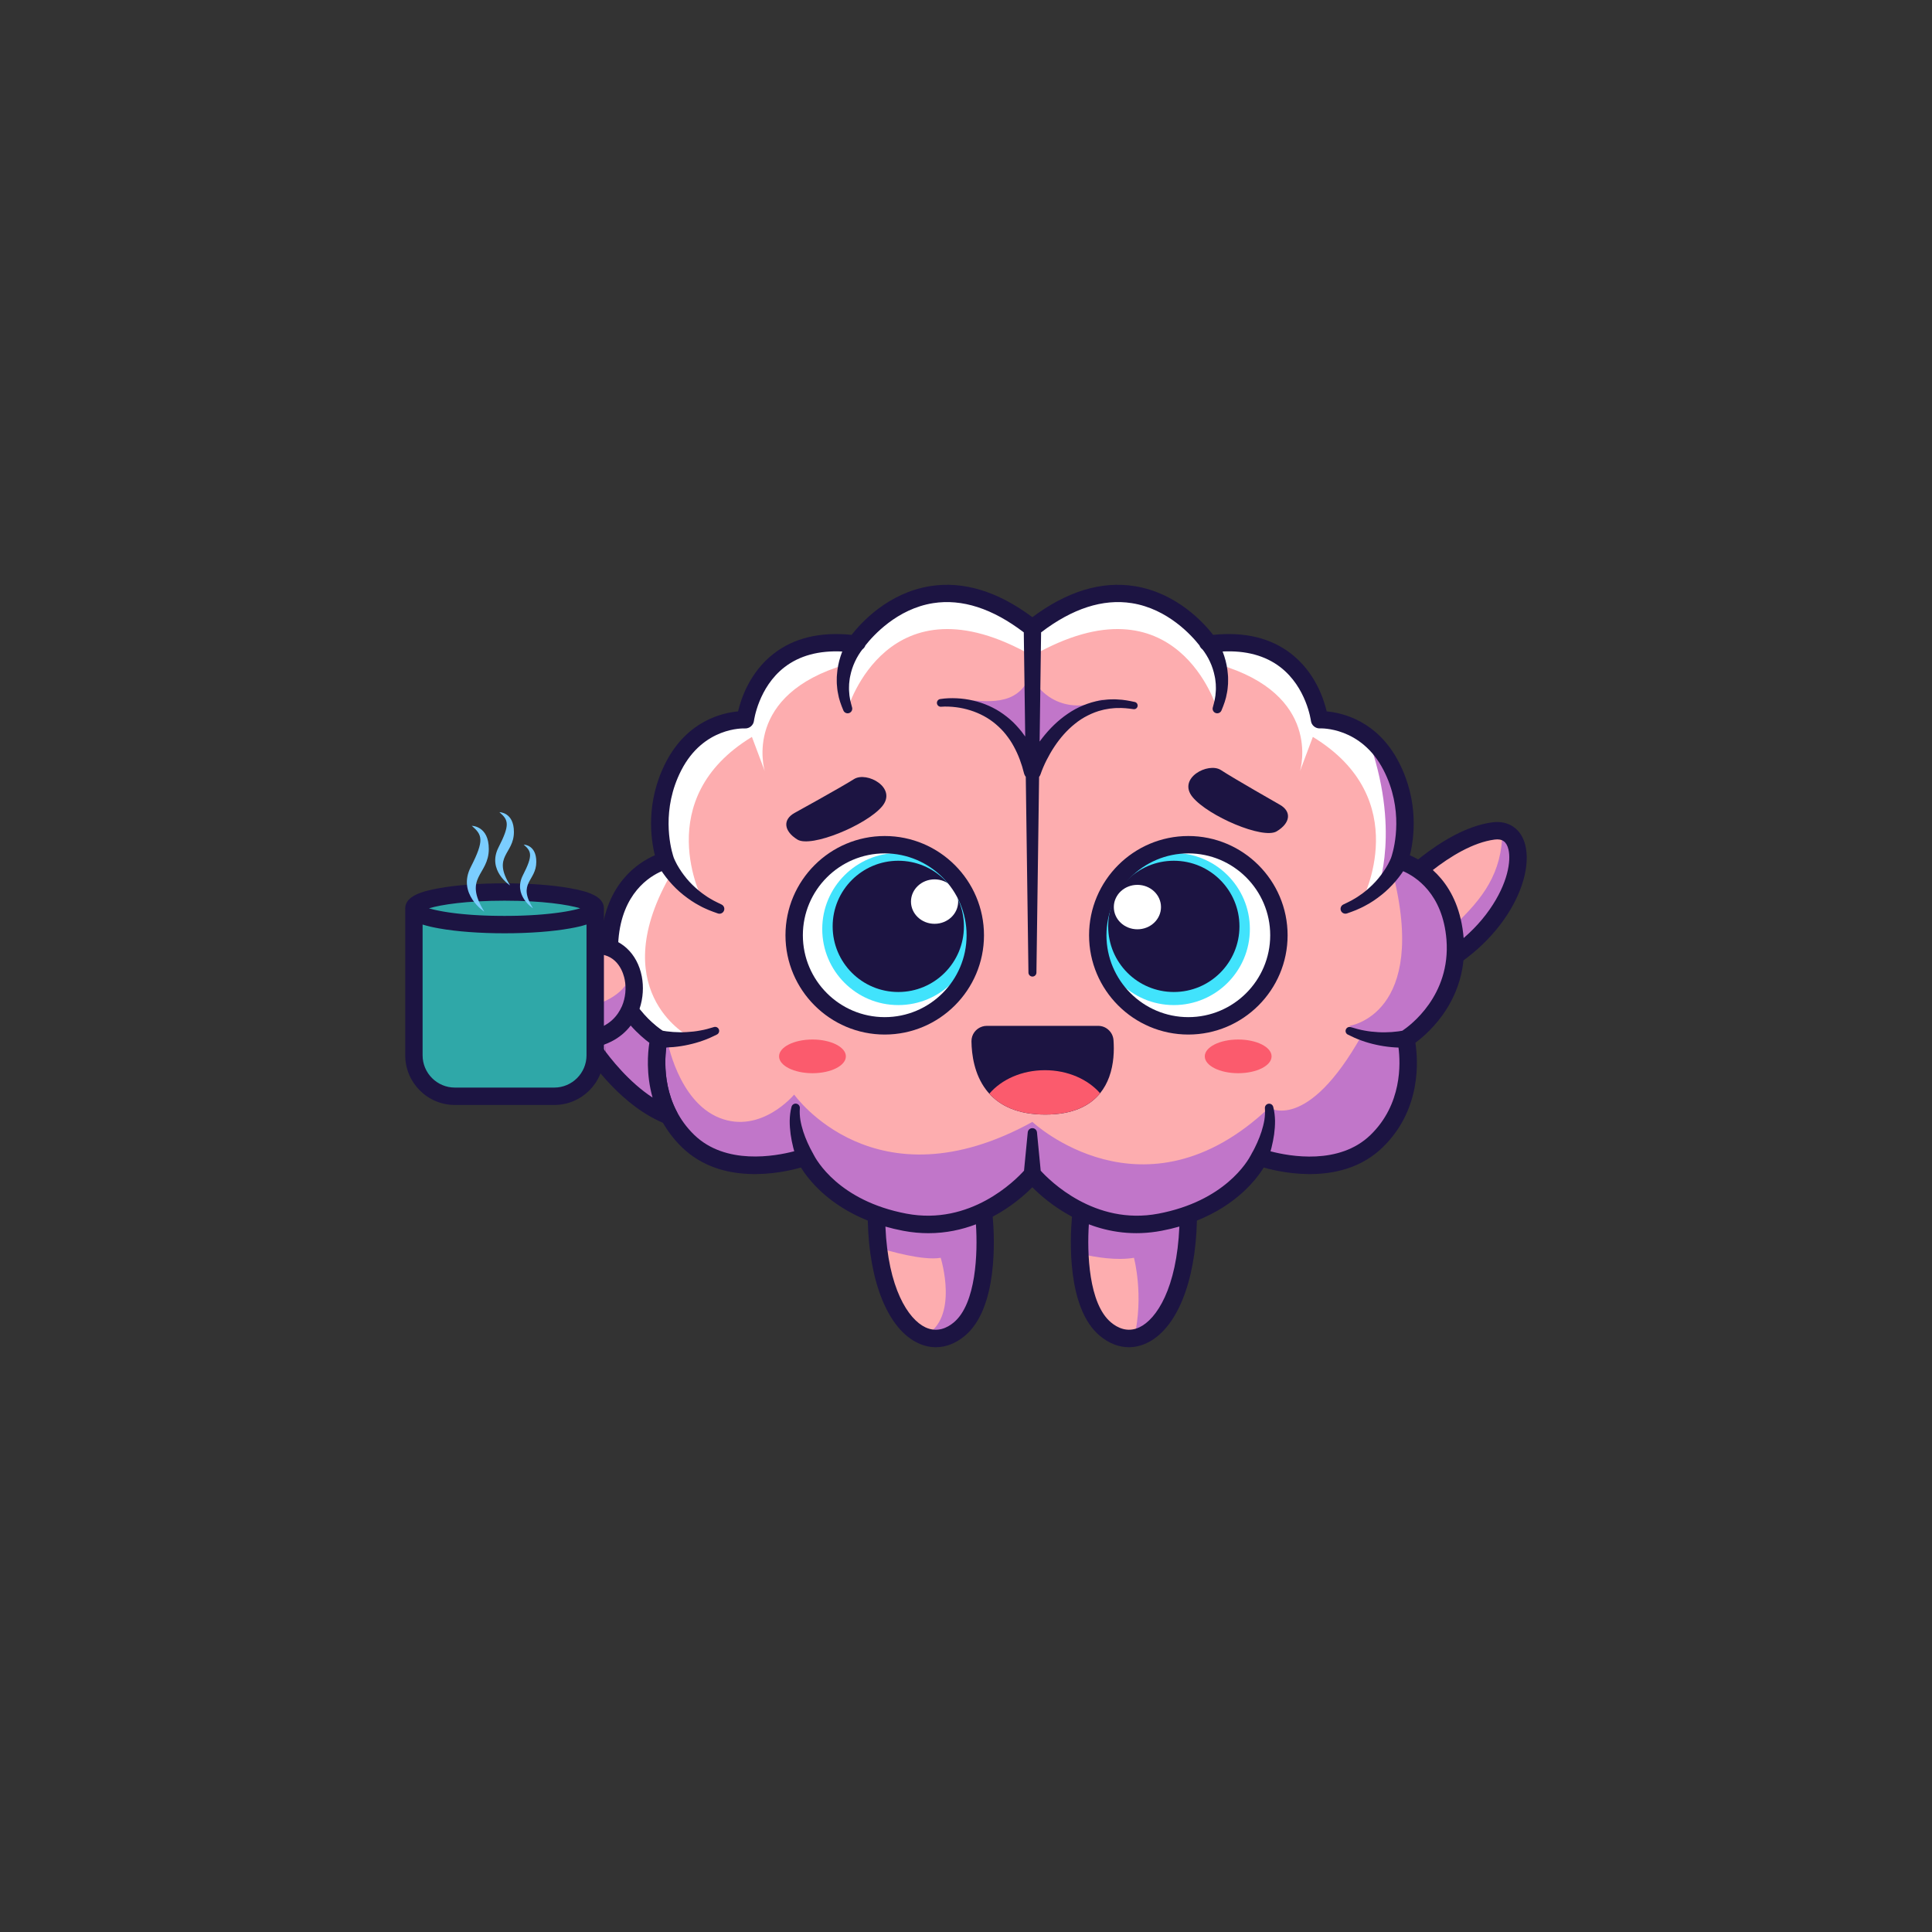 <?xml version="1.0" encoding="utf-8"?>
<!-- Generator: Adobe Illustrator 25.2.1, SVG Export Plug-In . SVG Version: 6.00 Build 0)  -->
<svg version="1.1" id="Layer_14" xmlns="http://www.w3.org/2000/svg" xmlns:xlink="http://www.w3.org/1999/xlink" x="0px" y="0px"
	 viewBox="0 0 1000 1000" style="enable-background:new 0 0 1000 1000;" xml:space="preserve">
<rect x="0" y="0" width="1000" height="1000" fill="#333333" stroke="none"/>
<style type="text/css">
	.st0{fill:#FDADAF;}
	.st1{fill:#C176C9;}
	.st2{fill:#1C1442;}
	.st3{fill:#FFFFFF;}
	.st4{fill:#41E3FC;}
	.st5{fill:#FB5B6D;}
	.st6{fill:#FD4A6F;}
	.st7{fill:#E22270;}
	.st8{fill:#868B9B;}
	.st9{fill:#535968;}
	.st10{fill:#6D26AA;}
	.st11{fill:#484A51;}
	.st12{fill:#471791;}
	.st13{opacity:0.39;}
	.st14{fill:#AA2B2B;}
	.st15{fill:#7F2020;}
	.st16{fill:#2FA8A8;}
	.st17{fill:#7BCDFF;}
</style>
<g>
	<g>
		<g>
			<path class="st0" d="M729.28,506.93c-19.31,6.89-26.65,4.29-27.85-2.24c-2.42-13.02,19.6-41.69,19.6-41.69
				s26.77-29.57,51.97-32.89c1.72-0.23,3.28-0.16,4.66,0.18C796.47,434.74,783.18,487.7,729.28,506.93z"/>
		</g>
		<g>
			<path class="st1" d="M729.28,506.93c-19.31,6.89-26.65,4.29-27.85-2.24c14.69-3.07,39.77-14.81,50.81-25.2
				c15.69-14.76,25.14-27.65,25.42-49.2C796.47,434.74,783.18,487.7,729.28,506.93z"/>
		</g>
		<g>
			<path class="st2" d="M711.11,515.52c-4.95,0-9.32-1.34-12.05-5.08c-4.44-6.09-2.49-16.33,5.95-31.29
				c5.65-10.02,12.18-18.54,12.45-18.9c0.07-0.1,0.15-0.19,0.23-0.28c1.14-1.26,28.19-30.83,54.72-34.33
				c8.51-1.13,15.07,3.44,17.11,11.91c4.89,20.25-15.09,58.05-58.74,73.62C724.81,513.31,717.48,515.52,711.11,515.52z
				 M724.48,465.89c-11.35,14.83-21.57,34.55-18.15,39.25c0.31,0.42,3.52,3.94,21.43-2.45c18.02-6.43,33.39-17.77,43.28-31.95
				c9.45-13.54,11.15-25.21,9.73-31.08c-0.98-4.05-3.2-5.63-7.19-5.1C751.1,437.54,726.38,463.84,724.48,465.89z"/>
		</g>
	</g>
	<g>
		<g>
			<g>
				<path class="st0" d="M615.08,628.65c-0.16,39.51-13.63,61.49-28.07,63.91c-4.99,0.84-10.1-0.66-14.82-4.59
					c-9.84-8.21-12.72-25.16-13.27-39.1c-0.48-12.02,0.77-21.8,0.77-21.8c10.8,5.18,24.64,8.61,40.71,5.56
					C605.8,631.6,610.68,630.24,615.08,628.65z"/>
			</g>
			<g>
				<path class="st3" d="M457.93,437.23c25.89,0,46.87,20.98,46.87,46.87c0,25.89-20.98,46.88-46.87,46.88
					c-25.89,0-46.88-20.99-46.88-46.88C411.05,458.21,432.04,437.23,457.93,437.23z"/>
			</g>
			<g>
				<path class="st0" d="M496.53,687.97c-5.82,4.84-12.23,6-18.29,3.62c-10.85-4.24-20.55-19.8-23.6-45.78
					c-0.63-5.29-0.98-11.01-1-17.16c4.4,1.59,9.28,2.95,14.68,3.98c16.07,3.05,29.91-0.38,40.71-5.56
					C509.03,627.07,514.87,672.68,496.53,687.97z"/>
			</g>
			<g>
				<path class="st3" d="M615.08,437.23c25.89,0,46.88,20.98,46.88,46.87c0,25.89-20.99,46.88-46.88,46.88
					c-25.89,0-46.87-20.99-46.87-46.88C568.21,458.21,589.19,437.23,615.08,437.23z"/>
			</g>
			<g>
				<path class="st0" d="M753.11,486.11c-2.75-34.4-28.89-40.59-28.89-40.59s8.94-23.39-4.13-48.84
					c-3.52-6.85-7.83-11.75-12.25-15.26v-0.01c-12.03-9.54-24.89-8.81-24.89-8.81s-5.51-46.09-57.1-39.21
					c0,0-35.08-52.97-91.49-8.25c-56.41-44.72-91.49,8.25-91.49,8.25c-51.59-6.88-57.1,39.21-57.1,39.21s-24.07-1.37-37.14,24.08
					c-13.07,25.45-4.13,48.84-4.13,48.84s-26.14,6.19-28.89,40.59c-2.48,30.99,20.18,48.02,24.68,51.09c0.49,0.33,0.77,0.5,0.77,0.5
					s-0.25,1.03-0.53,2.86c-1.23,8.16-2.89,32.12,15.66,50.11c22.71,22.01,60.54,8.25,60.54,8.25s8.74,19.55,36.91,29.73
					c4.4,1.59,9.28,2.95,14.68,3.98c16.07,3.05,29.91-0.38,40.71-5.56c16.01-7.68,25.33-19.21,25.33-19.21s9.32,11.53,25.33,19.21
					c10.8,5.18,24.64,8.61,40.71,5.56c5.4-1.03,10.28-2.39,14.68-3.98c28.17-10.18,36.91-29.73,36.91-29.73s37.84,13.76,60.54-8.25
					c22.7-22.02,15.13-52.97,15.13-52.97S755.86,520.5,753.11,486.11z M457.93,530.98c-25.89,0-46.88-20.99-46.88-46.88
					s20.99-46.87,46.88-46.87s46.87,20.98,46.87,46.87S483.82,530.98,457.93,530.98z M615.08,530.98
					c-25.89,0-46.87-20.99-46.87-46.88s20.98-46.87,46.87-46.87c25.89,0,46.88,20.98,46.88,46.87S640.97,530.98,615.08,530.98z"/>
			</g>
			<g>
				<circle class="st4" cx="464.95" cy="480.87" r="39.36"/>
			</g>
			<g>
				<circle class="st2" cx="464.95" cy="479.49" r="33.97"/>
			</g>
			<g>
				<ellipse class="st3" cx="483.73" cy="466.66" rx="12.21" ry="11.5"/>
			</g>
			<g>
				<circle class="st4" cx="607.57" cy="480.87" r="39.36"/>
			</g>
			<g>
				<circle class="st2" cx="607.57" cy="479.49" r="33.97"/>
			</g>
			<g>
				<ellipse class="st3" cx="588.72" cy="469.5" rx="12.21" ry="11.5"/>
			</g>
			<g>
				<ellipse class="st5" cx="420.53" cy="546.77" rx="17.29" ry="8.72"/>
			</g>
			<g>
				<ellipse class="st5" cx="640.88" cy="546.77" rx="17.29" ry="8.72"/>
			</g>
			<g>
				<path class="st3" d="M534.36,325.14v14.31c-74.94-42.88-95.62,27.5-95.62,27.5c-4.76-9.67-0.91-23.02-0.91-23.02
					c-53.22,15.6-42.42,53.74-41.98,55.23l-6.66-17.74c-52.93,32.19-25.74,84.15-25.31,84.98l-15.99-14.97
					c-35.6,60.54,7.77,84.4,7.77,84.4c-5.08,1.39-10.22,1.79-15.37,1.37c-4.5-3.07-27.16-20.1-24.68-51.09
					c2.75-34.4,28.89-40.59,28.89-40.59s-8.94-23.39,4.13-48.84c13.07-25.45,37.14-24.08,37.14-24.08s5.51-46.09,57.1-39.21
					C442.87,333.39,477.95,280.42,534.36,325.14z"/>
			</g>
			<g>
				<path class="st3" d="M534.36,325.14v14.31c74.94-42.88,95.62,27.5,95.62,27.5c4.76-9.67,0.91-23.02,0.91-23.02
					c53.22,15.6,42.42,53.74,41.98,55.23l6.66-17.74c52.93,32.19,25.74,84.15,25.31,84.98l15.99-14.97
					c35.6,60.54-7.77,84.4-7.77,84.4c5.08,1.39,10.22,1.79,15.37,1.37c4.5-3.07,27.16-20.1,24.68-51.09
					c-2.75-34.4-28.89-40.59-28.89-40.59s8.94-23.39-4.13-48.84c-13.07-25.45-37.14-24.08-37.14-24.08s-5.51-46.09-57.1-39.21
					C625.85,333.39,590.77,280.42,534.36,325.14z"/>
			</g>
			<g>
				<path class="st2" d="M411.26,420.78c0,0,24.09-13.27,30.74-17.5c6.64-4.22,22.68,4.5,14.52,14.17
					c-8.17,9.66-36.71,21.48-43.78,17.11S405.03,424.23,411.26,420.78z"/>
			</g>
			<g>
				<path class="st2" d="M662.47,416.54c0,0-23.9-13.61-30.48-17.93c-6.58-4.32-22.75,4.18-14.71,13.96
					c8.03,9.78,36.4,22,43.53,17.73C667.93,426.02,668.66,420.08,662.47,416.54z"/>
			</g>
			<g>
				<path class="st2" d="M574.11,557.44c-1.08,2.95-2.6,5.83-4.71,8.42c-5.16,6.36-13.88,11.03-28.35,11.03
					c-14.28,0-23.31-4.56-28.97-10.8c-0.61-0.66-1.17-1.34-1.7-2.04c-6.1-8.04-7.46-18.15-7.55-25.06
					c-0.05-3.58,2.31-6.62,5.56-7.64c0.76-0.24,1.56-0.37,2.39-0.37h57.64c1.95,0,3.74,0.7,5.12,1.89c1.59,1.33,2.65,3.29,2.81,5.52
					C576.73,543.56,576.57,550.7,574.11,557.44z"/>
			</g>
			<g>
				<path class="st5" d="M569.4,565.86c-5.16,6.36-13.88,11.03-28.35,11.03c-14.28,0-23.31-4.56-28.97-10.8
					c6.27-7.34,16.81-12.16,28.76-12.16C552.66,553.93,563.11,558.65,569.4,565.86z"/>
			</g>
		</g>
		<g>
			<g>
				<path class="st1" d="M727.66,537.7c0,0,7.57,30.95-15.13,52.97c-22.7,22.01-60.54,8.25-60.54,8.25s-8.74,19.55-36.91,29.73
					c-4.4,1.59-9.28,2.95-14.68,3.98c-16.07,3.05-29.91-0.38-40.71-5.56c-16.01-7.68-25.33-19.21-25.33-19.21
					s-9.32,11.53-25.33,19.21c-10.8,5.18-24.64,8.61-40.71,5.56c-5.4-1.03-10.28-2.39-14.68-3.98
					c-28.17-10.18-36.91-29.73-36.91-29.73s-37.83,13.76-60.54-8.25c-18.55-17.99-16.89-41.95-15.66-50.11l4.74-2.51
					c0,0,5.57,31.98,27.13,40.56c21.56,8.58,38.65-12.06,38.65-12.06s41.7,59.11,123.31,14.15c0,0,57.67,54.02,122.52-7.38
					c0,0,19.66,13.11,47.98-37.49l-6.4-4.85c0,0,41.18-5.67,22.37-79.55l-7.77,8.9c0,0,12.33-31.22-5.22-78.91
					c4.42,3.51,8.73,8.41,12.25,15.26c13.07,25.45,4.13,48.84,4.13,48.84s26.14,6.19,28.89,40.59
					C755.86,520.5,727.66,537.7,727.66,537.7z"/>
			</g>
			<g>
				<path class="st1" d="M509.03,627.07c0,0,5.84,45.61-12.5,60.9c-5.82,4.84-12.23,6-18.29,3.62h0.01
					c18.54-8.98,8.65-40.56,8.65-40.56c-9.21,1.6-26.92-3.56-32.26-5.22c-0.63-5.29-0.98-11.01-1-17.16
					c4.4,1.59,9.28,2.95,14.68,3.98C484.39,635.68,498.23,632.25,509.03,627.07z"/>
			</g>
			<g>
				<path class="st1" d="M615.08,628.65c-0.16,39.51-13.63,61.49-28.07,63.91c5.22-21.99-0.07-41.53-0.07-41.53
					c-8.88,1.52-19.79-0.21-28.02-2.16c-0.48-12.02,0.77-21.8,0.77-21.8c10.8,5.18,24.64,8.61,40.71,5.56
					C605.8,631.6,610.68,630.24,615.08,628.65z"/>
			</g>
			<g>
				<path class="st1" d="M532.65,346.64c0.72,6.36-4.4,12.2-10.37,14.5c-5.97,2.29-12.59,1.87-18.97,1.41
					c14.09,4.45,25.88,15.65,31.03,29.5c7.64-14.45,21.24-25.63,36.89-30.34c-7.34,4.15-16.67,4.58-24.37,1.11
					c-7.69-3.47-13.55-10.74-15.3-18.99"/>
			</g>
		</g>
		<g>
			<path class="st2" d="M757.6,485.74c-2.29-28.64-19.49-39.45-27.85-43.04c2.1-8.39,4.9-27.54-5.66-48.09
				c-11.09-21.6-29.34-25.67-37.4-26.39c-1.54-6.61-6.08-20.3-18.45-29.89c-10.48-8.13-24.04-11.4-40.32-9.72
				c-4.65-5.99-18.74-21.74-40.68-25.23c-17.16-2.73-34.95,2.68-52.88,16.08c-17.94-13.4-35.72-18.81-52.89-16.08
				c-21.95,3.49-36.04,19.24-40.68,25.23c-16.28-1.67-29.84,1.59-40.32,9.72c-12.37,9.59-16.9,23.28-18.45,29.89
				c-8.06,0.72-26.31,4.8-37.4,26.39c-10.55,20.55-7.75,39.7-5.66,48.09c-8.36,3.59-25.55,14.39-27.85,43.04
				c-2.46,30.69,17.59,48.52,24.97,53.99c-1.38,8.85-3.24,34.56,16.96,54.16c20.38,19.76,50.96,13.42,61.52,10.42
				c3.88,6.24,13.99,19.21,34.6,27.46c0.72,32.07,10.6,56.23,26.06,63.44c3.02,1.41,6.11,2.11,9.18,2.11
				c5.17,0,10.3-1.98,14.99-5.89c17.19-14.33,15.43-50.51,14.43-61.67c9.6-5.09,16.62-11.3,20.52-15.24
				c3.9,3.93,10.92,10.15,20.52,15.24c-1,11.15-2.76,47.34,14.43,61.67c4.69,3.9,9.81,5.89,14.99,5.89c3.07,0,6.16-0.7,9.18-2.11
				c15.47-7.2,25.34-31.37,26.06-63.44c20.61-8.24,30.72-21.21,34.6-27.46c10.56,3,41.14,9.34,61.52-10.42
				c20.21-19.59,18.35-45.31,16.96-54.16C740.01,534.26,760.06,516.44,757.6,485.74z M493.65,684.51c-3.28,2.73-8.48,5.39-14.6,2.54
				c-8.98-4.18-19.42-20.33-20.76-52.17c2.9,0.83,5.96,1.56,9.2,2.18c4.54,0.86,8.89,1.24,13.07,1.24c9.14,0,17.38-1.85,24.58-4.59
				C506.12,648.47,505.29,674.81,493.65,684.51z M589.68,687.04c-6.12,2.85-11.32,0.2-14.6-2.54c-11.62-9.68-12.46-36.03-11.49-50.8
				c10.49,3.99,23.19,6.09,37.65,3.34c3.24-0.61,6.3-1.35,9.2-2.18C609.1,666.72,598.66,682.86,589.68,687.04z M725.89,533.48
				c-0.15,0.03-0.3,0.06-0.46,0.09c-0.55,0.1-1.12,0.18-1.68,0.27c-1.14,0.15-2.29,0.27-3.46,0.35c-2.33,0.16-4.68,0.19-7.04,0.05
				c-2.35-0.13-4.71-0.38-7.04-0.83c-2.35-0.4-4.64-1.05-6.93-1.75l-0.1-0.03c-0.96-0.3-2.02,0.14-2.49,1.07
				c-0.52,1.03-0.1,2.29,0.94,2.8c2.31,1.15,4.68,2.26,7.15,3.11c2.45,0.9,4.98,1.6,7.55,2.16c2.57,0.57,5.18,0.97,7.82,1.22
				c1.23,0.12,2.47,0.19,3.71,0.23c1.07,8.19,1.89,29.35-14.48,45.22c-16.25,15.76-41.88,11.08-51.77,8.47
				c0.17-0.62,0.36-1.24,0.51-1.86c0.56-2.27,1.03-4.56,1.36-6.89c0.31-2.33,0.5-4.69,0.48-7.08c-0.06-2.39-0.32-4.81-0.94-7.18
				c-0.26-1.01-1.21-1.71-2.29-1.63c-1.21,0.09-2.11,1.15-2.02,2.35l0.01,0.11c0.15,1.97,0.02,3.98-0.28,5.98
				c-0.34,2.01-0.86,4.01-1.48,5.98c-0.64,1.97-1.41,3.92-2.26,5.82c-0.42,0.95-0.87,1.89-1.34,2.82c-0.46,0.9-0.98,1.89-1.43,2.63
				c-0.11,0.19-0.22,0.41-0.31,0.62c-1.86,3.63-13.78,24.11-48.07,30.61c-32.99,6.26-56.34-17.24-60.88-22.24l-1.93-19.85
				c-0.11-1.12-1-2.05-2.16-2.16c-1.32-0.13-2.49,0.84-2.62,2.16l-1.93,19.85c-4.53,5.03-27.77,28.52-60.88,22.23
				c-35.08-6.65-46.74-27.93-48.17-30.82c-0.07-0.14-0.12-0.29-0.2-0.42c-0.03-0.06-0.07-0.12-0.11-0.18
				c-0.07-0.13-0.14-0.26-0.22-0.38c-0.37-0.64-0.76-1.38-1.1-2.07c-0.47-0.92-0.92-1.87-1.34-2.82c-0.85-1.9-1.62-3.85-2.26-5.82
				c-0.62-1.97-1.14-3.97-1.48-5.98c-0.3-2-0.43-4.01-0.28-5.98l0.01-0.12c0.08-1.04-0.59-2.02-1.63-2.29
				c-1.17-0.31-2.37,0.4-2.68,1.57c-0.62,2.37-0.89,4.79-0.94,7.18c-0.02,2.39,0.17,4.75,0.48,7.08c0.33,2.33,0.79,4.62,1.36,6.89
				c0.15,0.62,0.34,1.24,0.51,1.86c-9.9,2.61-35.52,7.28-51.77-8.47c-16.29-15.8-15.51-37.02-14.47-45.22
				c1.24-0.05,2.48-0.12,3.7-0.23c2.64-0.24,5.25-0.64,7.82-1.22c2.57-0.56,5.09-1.27,7.55-2.16c2.47-0.85,4.84-1.95,7.15-3.11
				c0.9-0.45,1.37-1.49,1.07-2.49c-0.34-1.1-1.51-1.72-2.61-1.38l-0.1,0.03c-2.29,0.71-4.58,1.36-6.93,1.75
				c-2.33,0.45-4.69,0.7-7.04,0.83c-2.35,0.14-4.71,0.11-7.04-0.05c-1.16-0.08-2.32-0.2-3.46-0.35c-0.56-0.09-1.13-0.16-1.68-0.27
				c-0.16-0.03-0.3-0.06-0.46-0.09c-3.88-2.59-25.05-18.13-22.74-47.02c1.93-24.06,16.06-32.77,22.41-35.49
				c0.22,0.34,0.45,0.67,0.67,1c1.01,1.43,2.06,2.81,3.18,4.12c2.24,2.62,4.69,5.05,7.38,7.17c2.68,2.12,5.49,4.06,8.51,5.62
				c1.47,0.85,3.03,1.49,4.57,2.18c1.54,0.68,3.15,1.17,4.72,1.76c1.18,0.44,2.53-0.07,3.11-1.22c0.62-1.23,0.13-2.74-1.11-3.36
				l-0.25-0.13c-1.36-0.69-2.77-1.28-4.09-2.03c-1.31-0.77-2.64-1.48-3.86-2.37c-2.52-1.65-4.81-3.61-6.94-5.69
				c-2.14-2.08-4.02-4.4-5.69-6.82c-0.84-1.21-1.6-2.47-2.31-3.73c-0.33-0.64-0.68-1.28-0.97-1.92c-0.16-0.32-0.3-0.64-0.43-0.95
				c-0.07-0.16-0.14-0.32-0.19-0.46c-0.02-0.06-0.05-0.12-0.07-0.18c-0.01-0.02-0.01-0.04-0.02-0.06c0-0.01-0.03-0.08-0.06-0.18
				c-0.07-0.32-0.17-0.66-0.31-0.97c-1.44-4.78-6.08-23.83,4.3-44.04c11.5-22.39,32.04-21.67,32.89-21.64
				c2.36,0.12,4.43-1.6,4.72-3.95c0.02-0.17,2.3-17.33,15.82-27.76c7.75-5.98,17.79-8.69,29.88-8.11c-0.02,0.05-0.04,0.1-0.06,0.15
				c-0.27,0.77-0.56,1.53-0.81,2.29c-1.01,3.08-1.63,6.27-1.86,9.49c-0.07,0.8-0.13,1.6-0.11,2.41c0.01,0.81-0.02,1.61,0.03,2.41
				c0.15,1.6,0.23,3.2,0.58,4.76c0.5,3.16,1.61,6.15,2.82,9.02c0.46,1.09,1.67,1.7,2.84,1.37c1.27-0.35,2.01-1.67,1.66-2.94
				l-0.05-0.18c-0.74-2.65-1.39-5.3-1.48-8c-0.14-1.34-0.03-2.68-0.01-4.01c0.04-0.66,0.15-1.33,0.22-1.99
				c0.06-0.66,0.19-1.31,0.33-1.96c0.51-2.6,1.33-5.14,2.45-7.53l0.88-1.77c0.33-0.57,0.64-1.15,0.98-1.7
				c0.35-0.55,0.69-1.1,1.06-1.62c0.18-0.27,0.37-0.51,0.55-0.75c0.09-0.12,0.17-0.22,0.25-0.32c0.05-0.05,0.09-0.12,0.14-0.17
				c0.04-0.05,0.08-0.09,0.1-0.11c0.35-0.27,0.69-0.61,0.96-1c0.22-0.32,0.39-0.65,0.52-1c3.88-4.95,16.33-18.94,35.06-21.88
				c14.93-2.34,30.71,2.76,46.91,15.13l0.74,53.92c-0.59-0.85-1.23-1.67-1.84-2.51c-0.44-0.58-0.93-1.12-1.4-1.68
				c-0.46-0.56-0.94-1.11-1.46-1.63c-1.97-2.15-4.22-4.06-6.58-5.76c-4.73-3.43-10.16-5.77-15.72-7.06
				c-2.79-0.65-5.61-1.04-8.45-1.17c-1.42-0.08-2.83-0.07-4.25-0.02c-1.44,0.07-2.79,0.17-4.33,0.42c-1.02,0.17-1.76,1.1-1.67,2.15
				c0.09,1.1,1.07,1.92,2.17,1.83l0.11-0.01c1.13-0.1,2.49-0.11,3.74-0.06c1.28,0.05,2.56,0.14,3.83,0.31
				c2.54,0.31,5.05,0.87,7.47,1.63c4.84,1.53,9.35,3.92,13.13,7.14c1.89,1.6,3.66,3.35,5.19,5.3c0.41,0.47,0.77,0.97,1.13,1.48
				c0.36,0.51,0.74,0.99,1.08,1.52c0.65,1.06,1.36,2.08,1.92,3.2c2.4,4.37,4.14,9.13,5.34,14.06l0,0l0.19,0.52
				c0.16,0.43,0.41,0.82,0.69,1.18l1.38,101.35c0.02,1.11,0.92,2.02,2.04,2.04c1.14,0.02,2.08-0.9,2.09-2.04l1.38-101.3
				c0.34-0.42,0.62-0.91,0.79-1.47c0.14-0.47,0.4-1.15,0.63-1.74c0.24-0.61,0.49-1.23,0.75-1.84c0.52-1.23,1.1-2.44,1.7-3.64
				c1.21-2.4,2.56-4.74,4.05-6.98c2.97-4.48,6.52-8.56,10.67-11.86c2.06-1.67,4.29-3.12,6.66-4.29c2.36-1.18,4.84-2.17,7.43-2.77
				l0.97-0.25l0.98-0.18c0.66-0.11,1.31-0.26,1.98-0.34c1.33-0.12,2.67-0.31,4.02-0.29c2.7-0.12,5.42,0.19,8.14,0.57l0.11,0.02
				c0.96,0.13,1.88-0.5,2.09-1.47c0.22-1.02-0.42-2.02-1.44-2.25c-2.89-0.63-5.83-1.2-8.84-1.3c-1.5-0.13-3.01-0.05-4.52-0.02
				c-0.76,0.03-1.51,0.14-2.26,0.21l-1.13,0.12l-1.12,0.2c-3.01,0.47-5.96,1.37-8.78,2.53c-2.84,1.15-5.54,2.63-8.05,4.36
				c-5.06,3.43-9.43,7.75-13.13,12.5c-0.49,0.62-0.96,1.25-1.43,1.89l0.77-56.52c16.21-12.37,31.98-17.47,46.91-15.13
				c18.74,2.94,31.19,16.94,35.06,21.88c0.29,0.76,0.78,1.46,1.48,2c0.02,0.01,0.05,0.05,0.08,0.09c0.05,0.06,0.1,0.13,0.16,0.19
				c0.08,0.1,0.16,0.2,0.25,0.32c0.18,0.25,0.37,0.49,0.55,0.75c0.37,0.51,0.71,1.06,1.06,1.62c0.34,0.55,0.65,1.13,0.98,1.7
				l0.88,1.77c1.12,2.39,1.94,4.93,2.45,7.53c0.14,0.65,0.27,1.3,0.33,1.96c0.07,0.66,0.18,1.32,0.22,1.99
				c0.03,1.33,0.14,2.67-0.01,4.01c-0.09,2.7-0.74,5.35-1.48,8l-0.05,0.18c-0.32,1.14,0.25,2.37,1.37,2.84
				c1.21,0.51,2.61-0.06,3.12-1.28c1.21-2.88,2.32-5.87,2.82-9.02c0.35-1.56,0.43-3.16,0.58-4.76c0.04-0.8,0.02-1.6,0.03-2.41
				c0.02-0.81-0.03-1.61-0.11-2.41c-0.23-3.21-0.86-6.41-1.86-9.49c-0.25-0.77-0.54-1.53-0.81-2.29c-0.02-0.05-0.04-0.1-0.06-0.15
				c12.09-0.58,22.12,2.13,29.88,8.11c13.52,10.43,15.8,27.58,15.82,27.74c0.28,2.36,2.39,4.09,4.73,3.96
				c0.2-0.01,21.29-0.95,32.89,21.64c10.42,20.28,5.7,39.41,4.28,44.09c-0.12,0.28-0.22,0.57-0.28,0.88
				c-0.04,0.12-0.07,0.2-0.07,0.21c-0.01,0.02-0.01,0.05-0.02,0.07c-0.02,0.06-0.05,0.13-0.07,0.19c-0.05,0.14-0.12,0.3-0.19,0.46
				c-0.13,0.31-0.27,0.63-0.43,0.95c-0.29,0.64-0.64,1.28-0.97,1.92c-0.71,1.26-1.47,2.52-2.31,3.73c-1.67,2.42-3.56,4.74-5.69,6.82
				c-2.13,2.08-4.42,4.05-6.94,5.69c-1.22,0.89-2.55,1.6-3.86,2.37c-1.32,0.75-2.72,1.34-4.09,2.03l-0.26,0.13
				c-1.12,0.57-1.66,1.9-1.21,3.1c0.48,1.29,1.93,1.95,3.22,1.47c1.57-0.59,3.18-1.08,4.72-1.76c1.53-0.69,3.1-1.34,4.57-2.18
				c3.02-1.55,5.83-3.49,8.51-5.62c2.68-2.12,5.13-4.55,7.38-7.17c1.13-1.31,2.17-2.7,3.18-4.12c0.22-0.33,0.44-0.66,0.66-0.99
				c6.32,2.75,20.5,11.54,22.42,35.47C750.94,515.37,729.74,530.91,725.89,533.48z"/>
			<path class="st2" d="M457.93,432.72c-28.33,0-51.37,23.05-51.37,51.38s23.05,51.38,51.37,51.38s51.38-23.05,51.38-51.38
				S486.26,432.72,457.93,432.72z M457.93,526.47c-23.37,0-42.37-19.01-42.37-42.38s19.01-42.38,42.37-42.38
				s42.38,19.01,42.38,42.38S481.29,526.47,457.93,526.47z"/>
			<path class="st2" d="M615.08,432.72c-28.33,0-51.38,23.05-51.38,51.38s23.05,51.38,51.38,51.38s51.38-23.05,51.38-51.38
				S643.41,432.72,615.08,432.72z M615.08,526.47c-23.37,0-42.38-19.01-42.38-42.38s19.01-42.38,42.38-42.38
				s42.38,19.01,42.38,42.38S638.45,526.47,615.08,526.47z"/>
		</g>
	</g>
	<path class="st1" d="M341.06,537.7c0,0-4.99,20.42,5.29,39.89c-13.63-5.23-25.08-16.49-32.66-25.66c-0.19-9.54-0.91-16.1-0.91-16.1
		c0.33-0.14,0.65-0.29,0.97-0.44c0.22-0.1,0.43-0.2,0.64-0.32c0.28-0.13,0.54-0.27,0.8-0.43c0.26-0.13,0.51-0.27,0.76-0.43
		c0.11-0.06,0.21-0.12,0.31-0.19c0.25-0.15,0.49-0.3,0.73-0.47c0.78-0.51,1.51-1.07,2.2-1.66c0.25-0.2,0.49-0.41,0.72-0.63
		c1.12-1.02,2.12-2.13,3-3.3c0.15-0.19,0.28-0.37,0.41-0.56c0.15-0.21,0.29-0.41,0.43-0.62c0.15-0.21,0.29-0.43,0.42-0.65
		c0.27-0.43,0.53-0.88,0.78-1.33c0.34-0.62,0.65-1.25,0.93-1.89C332.97,532.77,341.06,537.7,341.06,537.7z"/>
	<path class="st0" d="M309.31,489.36c16.49,0.36,22.89,19.36,16.57,33.55c-0.28,0.64-0.59,1.27-0.93,1.89
		c-0.25,0.45-0.51,0.9-0.78,1.33c-0.13,0.22-0.27,0.43-0.42,0.65c-0.14,0.21-0.28,0.41-0.43,0.62c-0.13,0.19-0.27,0.38-0.41,0.56
		c-0.88,1.17-1.88,2.28-3,3.3c-0.23,0.22-0.47,0.43-0.72,0.63c-0.69,0.59-1.42,1.15-2.2,1.66c-0.24,0.17-0.48,0.32-0.73,0.47
		c-0.1,0.07-0.2,0.13-0.31,0.19c-0.25,0.16-0.5,0.3-0.76,0.43c-0.26,0.16-0.52,0.3-0.8,0.43c-0.21,0.12-0.42,0.22-0.64,0.32
		c-0.32,0.15-0.64,0.3-0.97,0.44c-0.4,0.17-0.8,0.33-1.19,0.48c-0.3,0.11-0.59,0.22-0.89,0.32c-0.91,0.32-1.81,0.59-2.7,0.8
		c-0.34,0.08-0.68,0.16-1.02,0.22c-0.37,0.08-0.74,0.15-1.11,0.2c-0.74,0.12-1.46,0.19-2.17,0.24
		c-17.47,1.12-27.48-18.14-20.22-34.6C291.92,484.35,309.31,489.36,309.31,489.36z"/>
	<path class="st1" d="M312.78,535.83c0,0,0.72,6.56,0.91,16.1c-6.34-7.65-9.99-13.83-9.99-13.83v-0.01
		c0.71-0.05,1.43-0.12,2.17-0.24c0.37-0.05,0.74-0.12,1.11-0.2c0.34-0.06,0.68-0.14,1.02-0.22c0.89-0.21,1.79-0.48,2.7-0.8
		c0.29-0.1,0.59-0.21,0.89-0.32C311.98,536.16,312.38,536,312.78,535.83z"/>
	<path class="st1" d="M281.2,513.44c1.41,4.67,6.01,7.86,10.8,8.77c4.79,0.91,9.74-0.09,14.4-1.53c5.17-1.59,10.27-3.77,14.32-7.36
		c4.05-3.59,6.94-8.76,6.8-14.17c3.01,6.56,2.63,14.44-0.47,20.96s-8.72,11.68-15.24,14.78c-4.57,2.18-9.82,3.4-14.72,2.13
		c-4.5-1.16-8.27-4.31-11.06-8.03c-2.78-3.72-4.69-8-6.58-12.24"/>
	<path class="st2" d="M350.33,575.49c-9.31-17.64-4.94-36.54-4.9-36.72c0.47-1.9-0.36-3.89-2.03-4.91
		c-0.07-0.04-6.33-3.91-12.4-11.63c1.91-5.62,2.2-11.59,1.19-16.83c-2.32-12.03-11.01-20.02-22.23-20.52
		c-7.55-1.9-22.88-0.73-30.61,16.79c-5.15,11.68-3.01,25.21,5.33,33.66c4.48,4.54,10.23,6.99,16.5,7.25
		c4.72,7.3,21.12,30.6,43.54,39.21c0.52,0.2,1.07,0.3,1.61,0.3c1.26,0,2.5-0.53,3.37-1.51
		C350.96,579.17,351.21,577.15,350.33,575.49z M287.6,505.3c4.54-10.3,11.91-12.09,16.5-12.09c2.05,0,3.55,0.36,3.99,0.48
		c0.37,0.1,0.74,0.16,1.12,0.17c10.81,0.23,13.57,10.2,14.15,13.25c0.82,4.27,0.46,9.22-1.44,13.69c-0.05,0.1-0.11,0.19-0.15,0.29
		c-0.93,2.1-2.48,4.66-4.97,6.93c-0.03,0.02-0.05,0.05-0.08,0.07c-0.23,0.21-0.48,0.42-0.73,0.62c-0.32,0.26-0.65,0.51-0.99,0.75
		c-0.19,0.13-0.38,0.27-0.58,0.4c-0.42,0.28-0.85,0.55-1.3,0.8c-0.14,0.08-0.29,0.15-0.44,0.23c-0.48,0.25-0.97,0.49-1.48,0.72
		c-0.06,0.03-0.12,0.06-0.19,0.09c-0.61,0.26-1.22,0.49-1.83,0.7c-0.1,0.03-0.2,0.07-0.3,0.1c-0.54,0.18-1.07,0.34-1.6,0.47
		c-0.07,0.02-0.14,0.04-0.2,0.05c-1.25,0.31-2.47,0.5-3.66,0.58c0,0-0.01,0-0.01,0c-4.76,0.31-8.99-1.23-12.3-4.59
		C285.42,523.26,283.98,513.51,287.6,505.3z M311.16,541.22c0.07-0.02,0.13-0.05,0.2-0.07c0.32-0.1,0.64-0.22,0.96-0.33
		c0.19-0.07,0.38-0.13,0.57-0.2c0.55-0.2,1.1-0.42,1.65-0.65c0.59-0.25,1.16-0.52,1.72-0.8c0.04-0.02,0.07-0.04,0.11-0.05
		c4.24-2.13,7.56-5,10.08-8.3c3.74,4.22,7.33,7.19,9.65,8.92c-0.8,5.18-1.76,16.17,1.66,28.35
		C325.6,560.14,316.05,548.13,311.16,541.22z"/>
	<g>
		<g>
			<g>
				<ellipse class="st16" cx="261.16" cy="470.14" rx="46.92" ry="8.44"/>
			</g>
			<g>
				<path class="st16" d="M308.08,470.13v76.09c0,11.71-9.49,21.2-21.2,21.2h-51.44c-11.71,0-21.2-9.49-21.2-21.2v-76.09
					c0,4.67,21.01,8.45,46.92,8.45C287.07,478.58,308.08,474.8,308.08,470.13z"/>
			</g>
		</g>
		<path class="st2" d="M312.57,470.04c-0.09-6.32-8.86-8.75-17.44-10.3c-9.12-1.64-21.18-2.54-33.97-2.54s-24.86,0.9-33.97,2.54
			c-8.63,1.55-17.44,4-17.44,10.4c0,0.01,0,0.01,0,0.02v76.07c0,14.17,11.53,25.7,25.7,25.7h51.44c14.17,0,25.7-11.53,25.7-25.7
			v-76.09C312.58,470.1,312.57,470.07,312.57,470.04z M261.16,466.19c19.68,0,32.91,2.08,39.15,3.94c-0.04,0.01-0.08,0.03-0.13,0.04
			c-0.29,0.09-0.61,0.17-0.93,0.26c-0.16,0.04-0.32,0.09-0.49,0.13c-0.24,0.06-0.5,0.13-0.76,0.19c-0.22,0.05-0.44,0.11-0.67,0.16
			c-0.31,0.07-0.63,0.14-0.96,0.21c-0.2,0.04-0.4,0.09-0.61,0.13c-0.35,0.07-0.71,0.14-1.09,0.22c-0.26,0.05-0.53,0.1-0.8,0.15
			c-0.33,0.06-0.67,0.12-1.01,0.18c-0.24,0.04-0.47,0.08-0.72,0.12c-0.49,0.08-1,0.16-1.52,0.24c-0.25,0.04-0.5,0.07-0.75,0.11
			c-0.38,0.06-0.78,0.11-1.17,0.16c-0.26,0.03-0.51,0.07-0.77,0.1c-0.58,0.07-1.17,0.15-1.78,0.22c-0.28,0.03-0.57,0.07-0.86,0.1
			c-0.49,0.05-0.99,0.11-1.5,0.16c-0.34,0.03-0.68,0.07-1.02,0.1c-0.56,0.05-1.14,0.11-1.72,0.16c-0.31,0.03-0.63,0.05-0.95,0.08
			c-0.71,0.06-1.44,0.11-2.18,0.17c-0.27,0.02-0.56,0.04-0.84,0.05c-0.58,0.04-1.17,0.07-1.76,0.11c-0.33,0.02-0.66,0.04-0.99,0.06
			c-0.79,0.04-1.6,0.08-2.42,0.11c-0.33,0.01-0.67,0.03-1.01,0.04c-0.65,0.02-1.3,0.05-1.96,0.07c-0.32,0.01-0.64,0.02-0.96,0.03
			c-0.88,0.02-1.77,0.04-2.68,0.05c-0.38,0.01-0.76,0.01-1.14,0.01c-0.78,0.01-1.58,0.01-2.39,0.02c-0.2,0-0.4,0-0.6,0
			c-0.21,0-0.41,0-0.61,0c-0.8,0-1.59-0.01-2.37-0.02c-0.39,0-0.77-0.01-1.15-0.01c-0.9-0.01-1.79-0.03-2.66-0.05
			c-0.34-0.01-0.67-0.02-1-0.03c-0.64-0.02-1.28-0.04-1.91-0.06c-0.35-0.01-0.71-0.03-1.06-0.04c-0.81-0.03-1.6-0.07-2.39-0.11
			c-0.35-0.02-0.7-0.04-1.05-0.06c-0.56-0.03-1.12-0.07-1.67-0.1c-0.35-0.02-0.7-0.05-1.04-0.07c-0.68-0.05-1.35-0.1-2-0.15
			c-0.34-0.03-0.68-0.06-1.02-0.09c-0.53-0.05-1.05-0.09-1.56-0.14c-0.42-0.04-0.83-0.08-1.24-0.12c-0.45-0.05-0.9-0.09-1.34-0.14
			c-0.32-0.04-0.64-0.07-0.95-0.11c-0.58-0.07-1.15-0.14-1.7-0.21c-0.3-0.04-0.59-0.08-0.89-0.12c-0.35-0.05-0.69-0.09-1.02-0.14
			c-0.29-0.04-0.58-0.08-0.86-0.13c-0.49-0.07-0.97-0.15-1.44-0.23c-0.28-0.05-0.56-0.09-0.83-0.14c-0.28-0.05-0.56-0.1-0.83-0.15
			c-0.38-0.07-0.75-0.14-1.12-0.21c-0.28-0.05-0.56-0.11-0.83-0.17c-0.24-0.05-0.48-0.1-0.72-0.15c-0.25-0.05-0.49-0.11-0.73-0.16
			c-0.33-0.08-0.66-0.15-0.97-0.23c-0.2-0.05-0.4-0.1-0.58-0.15c-0.2-0.05-0.4-0.1-0.59-0.15c-0.3-0.08-0.58-0.16-0.85-0.24
			c-0.06-0.02-0.11-0.03-0.16-0.05C228.25,468.27,241.49,466.19,261.16,466.19z M303.58,546.23c0,9.21-7.49,16.7-16.7,16.7h-51.44
			c-9.21,0-16.7-7.49-16.7-16.7v-67.69c0.05,0.02,0.11,0.03,0.16,0.05c1.24,0.39,2.54,0.74,3.88,1.05c0.07,0.02,0.15,0.03,0.22,0.05
			c0.63,0.14,1.27,0.28,1.92,0.41c0.05,0.01,0.11,0.02,0.16,0.03c0.7,0.14,1.4,0.28,2.11,0.4c9.12,1.64,21.18,2.54,33.97,2.54
			s24.86-0.9,33.97-2.54c0.69-0.12,1.38-0.26,2.07-0.39c0.09-0.02,0.17-0.03,0.26-0.05c0.6-0.12,1.2-0.25,1.8-0.39
			c0.1-0.02,0.2-0.05,0.31-0.07c1.32-0.31,2.6-0.65,3.82-1.04c0.06-0.02,0.13-0.04,0.19-0.06V546.23z"/>
		<g>
			<g>
				<path class="st17" d="M250.67,471.86c0,0-14.16-9.12-6.99-23.11s5.91-16.65,0.53-21.31c0,0,8.79,0,8.79,11.99
					C253,453.09,239.55,453.87,250.67,471.86z"/>
			</g>
			<g>
				<path class="st17" d="M264.02,458.3c0,0-12.09-7.79-5.97-19.73c6.12-11.94,5.05-14.21,0.45-18.19c0,0,7.5,0,7.5,10.24
					C266.01,442.27,254.52,442.94,264.02,458.3z"/>
			</g>
			<g>
				<path class="st17" d="M275.86,470.14c0,0-10.51-6.77-5.19-17.15c5.32-10.38,4.39-12.36,0.4-15.82c0,0,6.52,0,6.52,8.9
					C277.59,456.2,267.6,456.78,275.86,470.14z"/>
			</g>
		</g>
	</g>
</g>
</svg>
